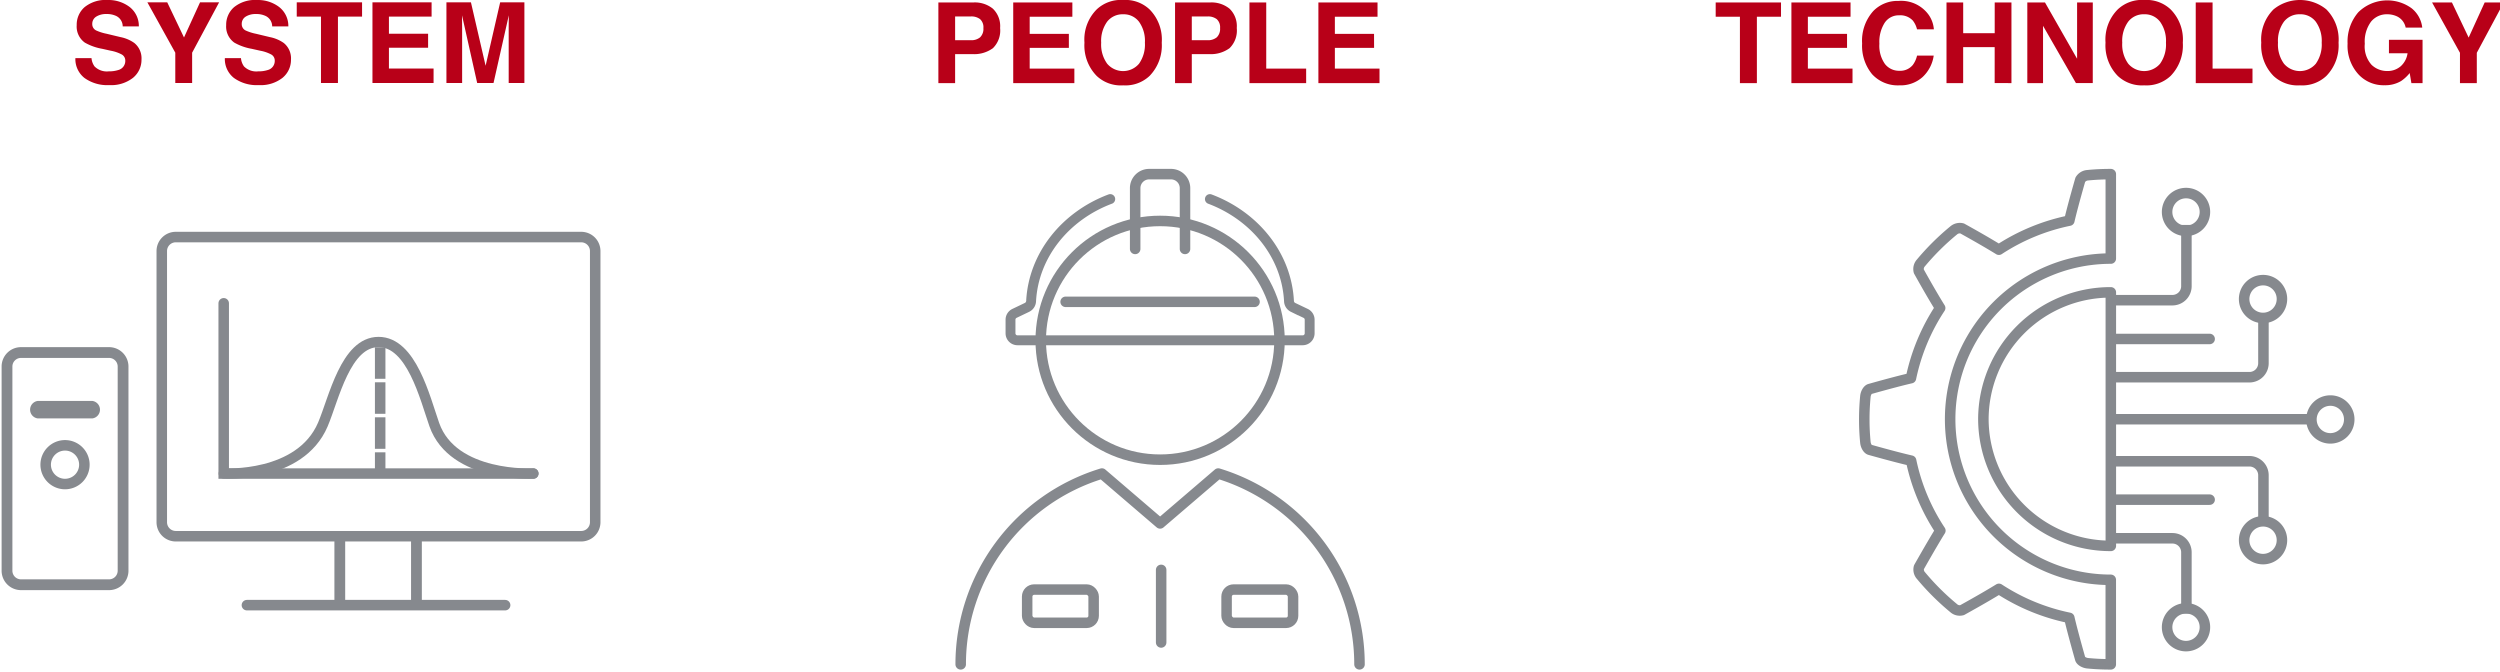 <svg xmlns="http://www.w3.org/2000/svg" xmlns:xlink="http://www.w3.org/1999/xlink" width="357" height="96" viewBox="0 0 357 96">
  <defs>
    <clipPath id="clip-path">
      <rect width="357" height="96" transform="translate(381 125)" fill="#fff"/>
    </clipPath>
  </defs>
  <g transform="translate(-381 -125)" clip-path="url(#clip-path)">
    <g transform="translate(55 -88)">
      <g id="ico-quality-system" transform="translate(323.875 209.852)">
        <path d="M17.625,13.336a4.237,4.237,0,0,0,1.383-.187,1.336,1.336,0,0,0,1.008-1.336.986.986,0,0,0-.5-.883,5.378,5.378,0,0,0-1.57-.539l-1.219-.273a7.7,7.7,0,0,1-2.484-.883,2.808,2.808,0,0,1-1.164-2.492A3.328,3.328,0,0,1,14.2,4.172a4.757,4.757,0,0,1,3.3-1.023,4.994,4.994,0,0,1,3.1.969,3.429,3.429,0,0,1,1.351,2.8H19.648a1.652,1.652,0,0,0-.906-1.477,3.039,3.039,0,0,0-1.4-.289,2.611,2.611,0,0,0-1.484.375A1.194,1.194,0,0,0,15.3,6.57a.991.991,0,0,0,.547.922,6.692,6.692,0,0,0,1.5.477l1.984.477a5.131,5.131,0,0,1,1.969.836,2.816,2.816,0,0,1,1.031,2.352,3.326,3.326,0,0,1-1.211,2.625A5.054,5.054,0,0,1,17.719,15.3a5.546,5.546,0,0,1-3.539-1.024,3.425,3.425,0,0,1-1.289-2.828h2.3a2.364,2.364,0,0,0,.43,1.18,2.472,2.472,0,0,0,2.008.711ZM33.414,3.484l-3.852,7.188V15H27.156V10.672L23.172,3.484h2.836L28.4,8.5l2.289-5.016Zm5.555,9.852a4.238,4.238,0,0,0,1.383-.187,1.336,1.336,0,0,0,1.008-1.336.986.986,0,0,0-.5-.883,5.38,5.38,0,0,0-1.57-.539l-1.219-.273a7.7,7.7,0,0,1-2.484-.883,2.808,2.808,0,0,1-1.164-2.492,3.328,3.328,0,0,1,1.125-2.57,4.756,4.756,0,0,1,3.3-1.023,4.994,4.994,0,0,1,3.1.969,3.43,3.43,0,0,1,1.352,2.8H40.992a1.652,1.652,0,0,0-.906-1.477,3.039,3.039,0,0,0-1.4-.289,2.611,2.611,0,0,0-1.484.375,1.194,1.194,0,0,0-.555,1.047.991.991,0,0,0,.547.922,6.7,6.7,0,0,0,1.5.477l1.984.477a5.13,5.13,0,0,1,1.969.836,2.816,2.816,0,0,1,1.031,2.352,3.326,3.326,0,0,1-1.211,2.625A5.054,5.054,0,0,1,39.063,15.3a5.546,5.546,0,0,1-3.539-1.024,3.425,3.425,0,0,1-1.289-2.828h2.3a2.366,2.366,0,0,0,.43,1.18,2.472,2.472,0,0,0,2.008.711ZM53.828,3.484V5.523H50.383V15H47.961V5.523H44.5V3.484Zm9.43,6.484H57.664V12.93h6.375V15H55.312V3.484h8.445V5.523H57.664V7.969h5.594ZM68.117,15H65.875V3.484h3.5l2.094,9.055,2.078-9.055h3.461V15H74.766V7.211q0-.336.008-.937t.008-.937L72.6,15H70.266L68.1,5.336q0,.328.008.938t.008.938Z" fill="#b80018"/>
        <g>
          <path d="M85.121,37H27.227a2,2,0,0,0-2,2V77.721a2,2,0,0,0,2,2H85.121a2,2,0,0,0,2-2V39A2,2,0,0,0,85.121,37Z" fill="none" stroke="#86898e" stroke-miterlimit="10" stroke-width="1.5"/>
          <path d="M78.288,70.762s-11.471.637-14.147-6.986c-1.338-3.808-3.249-11.79-7.958-11.79s-6.375,8.083-7.958,11.79c-3.268,7.641-14.147,6.986-14.147,6.986" fill="none" stroke="#86898e" stroke-linecap="round" stroke-miterlimit="10" stroke-width="1.47"/>
          <path d="M56.414,53.489V70.068" fill="none" stroke="#86898e" stroke-linecap="square" stroke-miterlimit="10" stroke-width="1.5" stroke-dasharray="3 2"/>
          <path d="M34.07,46.459V70.775H78.28" fill="none" stroke="#86898e" stroke-linecap="round" stroke-miterlimit="10" stroke-width="1.5"/>
          <path d="M50.648,79.721v9.947" fill="none" stroke="#86898e" stroke-miterlimit="10" stroke-width="1.54"/>
          <path d="M61.594,79.721v9.947" fill="none" stroke="#86898e" stroke-miterlimit="10" stroke-width="1.54"/>
          <path d="M37.383,89.564H74.258" fill="none" stroke="#86898e" stroke-linecap="round" stroke-miterlimit="10" stroke-width="1.5"/>
          <path d="M17.7,53.49H5.125a2,2,0,0,0-2,2V84.648a2,2,0,0,0,2,2H17.7a2,2,0,0,0,2-2V55.49a2,2,0,0,0-2-2Z" fill="none" stroke="#86898e" stroke-miterlimit="10" stroke-width="1.54"/>
          <path d="M11.412,72.268A2.763,2.763,0,1,0,8.648,69.5,2.763,2.763,0,0,0,11.412,72.268Z" fill="none" stroke="#86898e" stroke-miterlimit="10" stroke-width="1.5"/>
        </g>
        <path d="M15.3,60.4H7.525a1.26,1.26,0,0,0,0,2.5H15.3a1.26,1.26,0,0,0,0-2.5Z" fill="#86898e"/>
      </g>
      <g id="ico-quality-people" transform="translate(445.719 209.867)">
        <path d="M19.117,10.859H16.672V15H14.281V3.484H19.3a4.085,4.085,0,0,1,2.766.891,3.451,3.451,0,0,1,1.031,2.758,3.534,3.534,0,0,1-1.031,2.883,4.541,4.541,0,0,1-2.945.844Zm1.125-2.4a1.666,1.666,0,0,0,.469-1.312,1.552,1.552,0,0,0-.476-1.281,2.035,2.035,0,0,0-1.32-.383H16.672V8.875h2.242A1.96,1.96,0,0,0,20.242,8.461ZM32.914,9.969H27.32V12.93H33.7V15H24.969V3.484h8.445V5.523H27.32V7.969h5.594Zm7.75,5.352a5.022,5.022,0,0,1-3.773-1.344,6.212,6.212,0,0,1-1.75-4.75,6.091,6.091,0,0,1,1.75-4.75,5.021,5.021,0,0,1,3.773-1.344,5.021,5.021,0,0,1,3.773,1.344,6.105,6.105,0,0,1,1.742,4.75,6.228,6.228,0,0,1-1.742,4.75A5.021,5.021,0,0,1,40.664,15.32Zm2.273-3.094a4.729,4.729,0,0,0,.836-3,4.683,4.683,0,0,0-.844-2.992,2.73,2.73,0,0,0-2.266-1.062,2.781,2.781,0,0,0-2.281,1.055,4.667,4.667,0,0,0-.852,3,4.667,4.667,0,0,0,.852,3,2.986,2.986,0,0,0,4.555,0Zm9.977-1.367H50.469V15H48.078V3.484h5.016a4.085,4.085,0,0,1,2.766.891,3.451,3.451,0,0,1,1.031,2.758,3.534,3.534,0,0,1-1.031,2.883,4.541,4.541,0,0,1-2.945.844Zm1.125-2.4a1.666,1.666,0,0,0,.469-1.312,1.552,1.552,0,0,0-.477-1.281,2.034,2.034,0,0,0-1.32-.383H50.469V8.875h2.242A1.96,1.96,0,0,0,54.039,8.461ZM58.7,3.484H61.1V12.93h5.7V15H58.7Zm17.8,6.484H70.9V12.93h6.375V15H68.547V3.484h8.445V5.523H70.9V7.969h5.594Z" fill="#b80018"/>
        <g>
          <circle cx="17.047" cy="17.047" r="17.047" transform="translate(28.899 34.683)" fill="none" stroke="#86898e" stroke-width="1.5"/>
        </g>
        <g>
          <path d="M38.823,31.559c-6.386,2.4-10.949,7.988-11.3,14.576a1.041,1.041,0,0,1-.581.89l-1.793.859a1,1,0,0,0-.568.9v1.944a1,1,0,0,0,1,1H66.3a1,1,0,0,0,1-1V48.786a1,1,0,0,0-.569-.9l-1.8-.859a1.041,1.041,0,0,1-.582-.891c-.342-6.587-4.908-12.17-11.295-14.575" fill="none" stroke="#86898e" stroke-linecap="round" stroke-miterlimit="10" stroke-width="1.41"/>
          <path d="M49.5,38.678V30a2,2,0,0,0-2-2H44.383a2,2,0,0,0-2,2v8.678" fill="none" stroke="#86898e" stroke-linecap="round" stroke-width="1.5"/>
          <rect width="9.492" height="4.746" rx="1" transform="translate(26.961 87.323)" fill="none" stroke="#86898e" stroke-linejoin="round" stroke-width="1.5"/>
          <rect width="9.492" height="4.746" rx="1" transform="translate(55.438 87.323)" fill="none" stroke="#86898e" stroke-linejoin="round" stroke-width="1.5"/>
          <path d="M74.418,98a28.487,28.487,0,0,0-20.17-27.244l-8.305,7.119-8.305-7.119A28.487,28.487,0,0,0,17.469,98" fill="none" stroke="#86898e" stroke-linecap="round" stroke-linejoin="round" stroke-width="1.5"/>
          <path d="M46.094,84.513V94.878" fill="none" stroke="#86898e" stroke-linecap="round" stroke-width="1.5"/>
          <path d="M32.453,46.234H59.428" fill="none" stroke="#86898e" stroke-linecap="round" stroke-width="1.5"/>
        </g>
      </g>
      <g id="ico-quality-technology" transform="translate(569.883 209.867)">
        <path d="M10.445,3.484V5.523H7V15H4.578V5.523H1.117V3.484Zm9.43,6.484H14.281V12.93h6.375V15H11.93V3.484h8.445V5.523H14.281V7.969h5.594Zm10.781,4.172a4.693,4.693,0,0,1-3.3,1.18,4.967,4.967,0,0,1-3.906-1.594,6.379,6.379,0,0,1-1.422-4.391,6.324,6.324,0,0,1,1.617-4.648,4.819,4.819,0,0,1,3.578-1.422,4.839,4.839,0,0,1,4.25,1.906,4.126,4.126,0,0,1,.8,2.148H29.867a3.251,3.251,0,0,0-.6-1.25,2.447,2.447,0,0,0-1.945-.75,2.409,2.409,0,0,0-2.07,1.063,5.07,5.07,0,0,0-.758,2.992,4.5,4.5,0,0,0,.8,2.906,2.545,2.545,0,0,0,2.039.961,2.328,2.328,0,0,0,1.93-.828,3.6,3.6,0,0,0,.609-1.336H32.25A5.178,5.178,0,0,1,30.656,14.141Zm10.3.859V9.859h-4.5V15H34.078V3.484h2.383V7.875h4.5V3.484h2.391V15Zm14.008,0H52.563l-4.7-8.18V15H45.617V3.484h2.523l4.586,8.039V3.484h2.242Zm7.344.32a5.021,5.021,0,0,1-3.773-1.344,6.212,6.212,0,0,1-1.75-4.75,6.09,6.09,0,0,1,1.75-4.75,5.021,5.021,0,0,1,3.773-1.344,5.021,5.021,0,0,1,3.773,1.344,6.105,6.105,0,0,1,1.742,4.75,6.228,6.228,0,0,1-1.742,4.75A5.021,5.021,0,0,1,62.313,15.32Zm2.273-3.094a4.729,4.729,0,0,0,.836-3,4.683,4.683,0,0,0-.844-2.992,2.73,2.73,0,0,0-2.266-1.062,2.782,2.782,0,0,0-2.281,1.055,4.667,4.667,0,0,0-.852,3,4.667,4.667,0,0,0,.852,3,2.986,2.986,0,0,0,4.555,0Zm5.086-8.742h2.406V12.93h5.7V15H69.672ZM84.547,15.32a5.022,5.022,0,0,1-3.773-1.344,6.212,6.212,0,0,1-1.75-4.75,6.09,6.09,0,0,1,1.75-4.75,5.97,5.97,0,0,1,7.547,0,6.105,6.105,0,0,1,1.742,4.75,6.228,6.228,0,0,1-1.742,4.75A5.021,5.021,0,0,1,84.547,15.32Zm2.273-3.094a4.729,4.729,0,0,0,.836-3,4.683,4.683,0,0,0-.844-2.992,2.73,2.73,0,0,0-2.266-1.062,2.782,2.782,0,0,0-2.281,1.055,4.667,4.667,0,0,0-.852,3,4.667,4.667,0,0,0,.852,3,2.986,2.986,0,0,0,4.555,0Zm12.148,2.492a4.4,4.4,0,0,1-2.344.586,4.87,4.87,0,0,1-3.75-1.586,6.049,6.049,0,0,1-1.523-4.359,6.4,6.4,0,0,1,1.539-4.484,5.909,5.909,0,0,1,7.593-.57,4.122,4.122,0,0,1,1.532,2.773H99.648A2.255,2.255,0,0,0,98.312,5.43a3.281,3.281,0,0,0-1.32-.258A2.875,2.875,0,0,0,94.7,6.227a4.775,4.775,0,0,0-.891,3.156,3.926,3.926,0,0,0,.969,3.008,3.181,3.181,0,0,0,2.2.883,2.855,2.855,0,0,0,1.984-.7,3.04,3.04,0,0,0,.953-1.836H97.258V8.82h4.8V15h-1.594l-.242-1.437a5.526,5.526,0,0,1-1.25,1.156ZM113.656,3.484l-3.851,7.188V15H107.4V10.672l-3.984-7.188h2.836L108.641,8.5l2.289-5.016Z" fill="#b80018"/>
        <g>
          <path d="M81.979,45.815a2.7,2.7,0,1,1-2.7-2.678A2.687,2.687,0,0,1,81.979,45.815Z" fill="none" stroke="#86898e" stroke-width="1.5"/>
          <path d="M91.589,63.011a2.7,2.7,0,1,1-2.7-2.678,2.687,2.687,0,0,1,2.7,2.678Z" fill="none" stroke="#86898e" stroke-width="1.5"/>
          <path d="M81.979,80.254a2.7,2.7,0,1,1-2.7-2.678A2.687,2.687,0,0,1,81.979,80.254Z" fill="none" stroke="#86898e" stroke-width="1.5"/>
          <path d="M39.344,62.985a18.159,18.159,0,0,0,18.2,18.1V44.882A18.159,18.159,0,0,0,39.344,62.985Z" fill="none" stroke="#86898e" stroke-linejoin="round" stroke-miterlimit="10" stroke-width="1.5"/>
          <path d="M57.54,40.057V28c-1.1,0-2.2.048-3.3.157a1.335,1.335,0,0,0-1.056.64c-.849,2.957-1.311,4.743-1.565,5.841a29.026,29.026,0,0,0-10.06,4.152C40.6,38.2,39,37.245,36.3,35.748a1.355,1.355,0,0,0-1.2.29,35.4,35.4,0,0,0-4.684,4.647,1.3,1.3,0,0,0-.291,1.195c1.5,2.691,2.451,4.285,3.046,5.238A28.856,28.856,0,0,0,29,57.135c-1.1.253-2.9.712-5.861,1.545-.316.084-.595.591-.643,1.05a34.162,34.162,0,0,0,0,6.59c.049.459.328.965.643,1.05,2.973.833,4.781,1.291,5.885,1.545A28.735,28.735,0,0,0,33.2,78.907c-.595.953-1.541,2.547-3.058,5.226a1.275,1.275,0,0,0,.291,1.195A35.311,35.311,0,0,0,35.1,89.974a1.28,1.28,0,0,0,1.2.29c2.706-1.5,4.308-2.45,5.266-3.041a29.04,29.04,0,0,0,10.048,4.14c.255,1.1.716,2.884,1.553,5.841.085.314.595.591,1.056.64,1.1.109,2.208.157,3.313.157V85.931a22.937,22.937,0,1,1,0-45.874Z" fill="none" stroke="#86898e" stroke-linecap="round" stroke-linejoin="round" stroke-width="1.5"/>
          <path d="M58.336,63h27" fill="none" stroke="#86898e" stroke-linecap="square" stroke-linejoin="round" stroke-width="1.5"/>
          <path d="M57.867,51.537H71.654" fill="none" stroke="#86898e" stroke-linecap="round" stroke-linejoin="round" stroke-width="1.5"/>
          <path d="M57.867,74.484H71.654" fill="none" stroke="#86898e" stroke-linecap="round" stroke-linejoin="round" stroke-width="1.5"/>
          <path d="M58.336,57h19a2,2,0,0,0,2-2V49" fill="none" stroke="#86898e" stroke-linecap="square" stroke-linejoin="round" stroke-width="1.5"/>
          <path d="M70.979,33.382a2.7,2.7,0,1,1-2.7-2.678A2.687,2.687,0,0,1,70.979,33.382Z" fill="none" stroke="#86898e" stroke-width="1.5"/>
          <path d="M58.336,46h8a2,2,0,0,0,2-2V36" fill="none" stroke="#86898e" stroke-linecap="square" stroke-linejoin="round" stroke-width="1.5"/>
          <path d="M70.979,92.682A2.7,2.7,0,1,1,68.283,90,2.687,2.687,0,0,1,70.979,92.682Z" fill="none" stroke="#86898e" stroke-width="1.5"/>
          <path d="M58.336,80h8a2,2,0,0,1,2,2v8" fill="none" stroke="#86898e" stroke-linecap="square" stroke-linejoin="round" stroke-width="1.5"/>
          <path d="M58.336,69h19a2,2,0,0,1,2,2v6" fill="none" stroke="#86898e" stroke-linecap="square" stroke-linejoin="round" stroke-width="1.5"/>
        </g>
      </g>
    </g>
  </g>
</svg>
